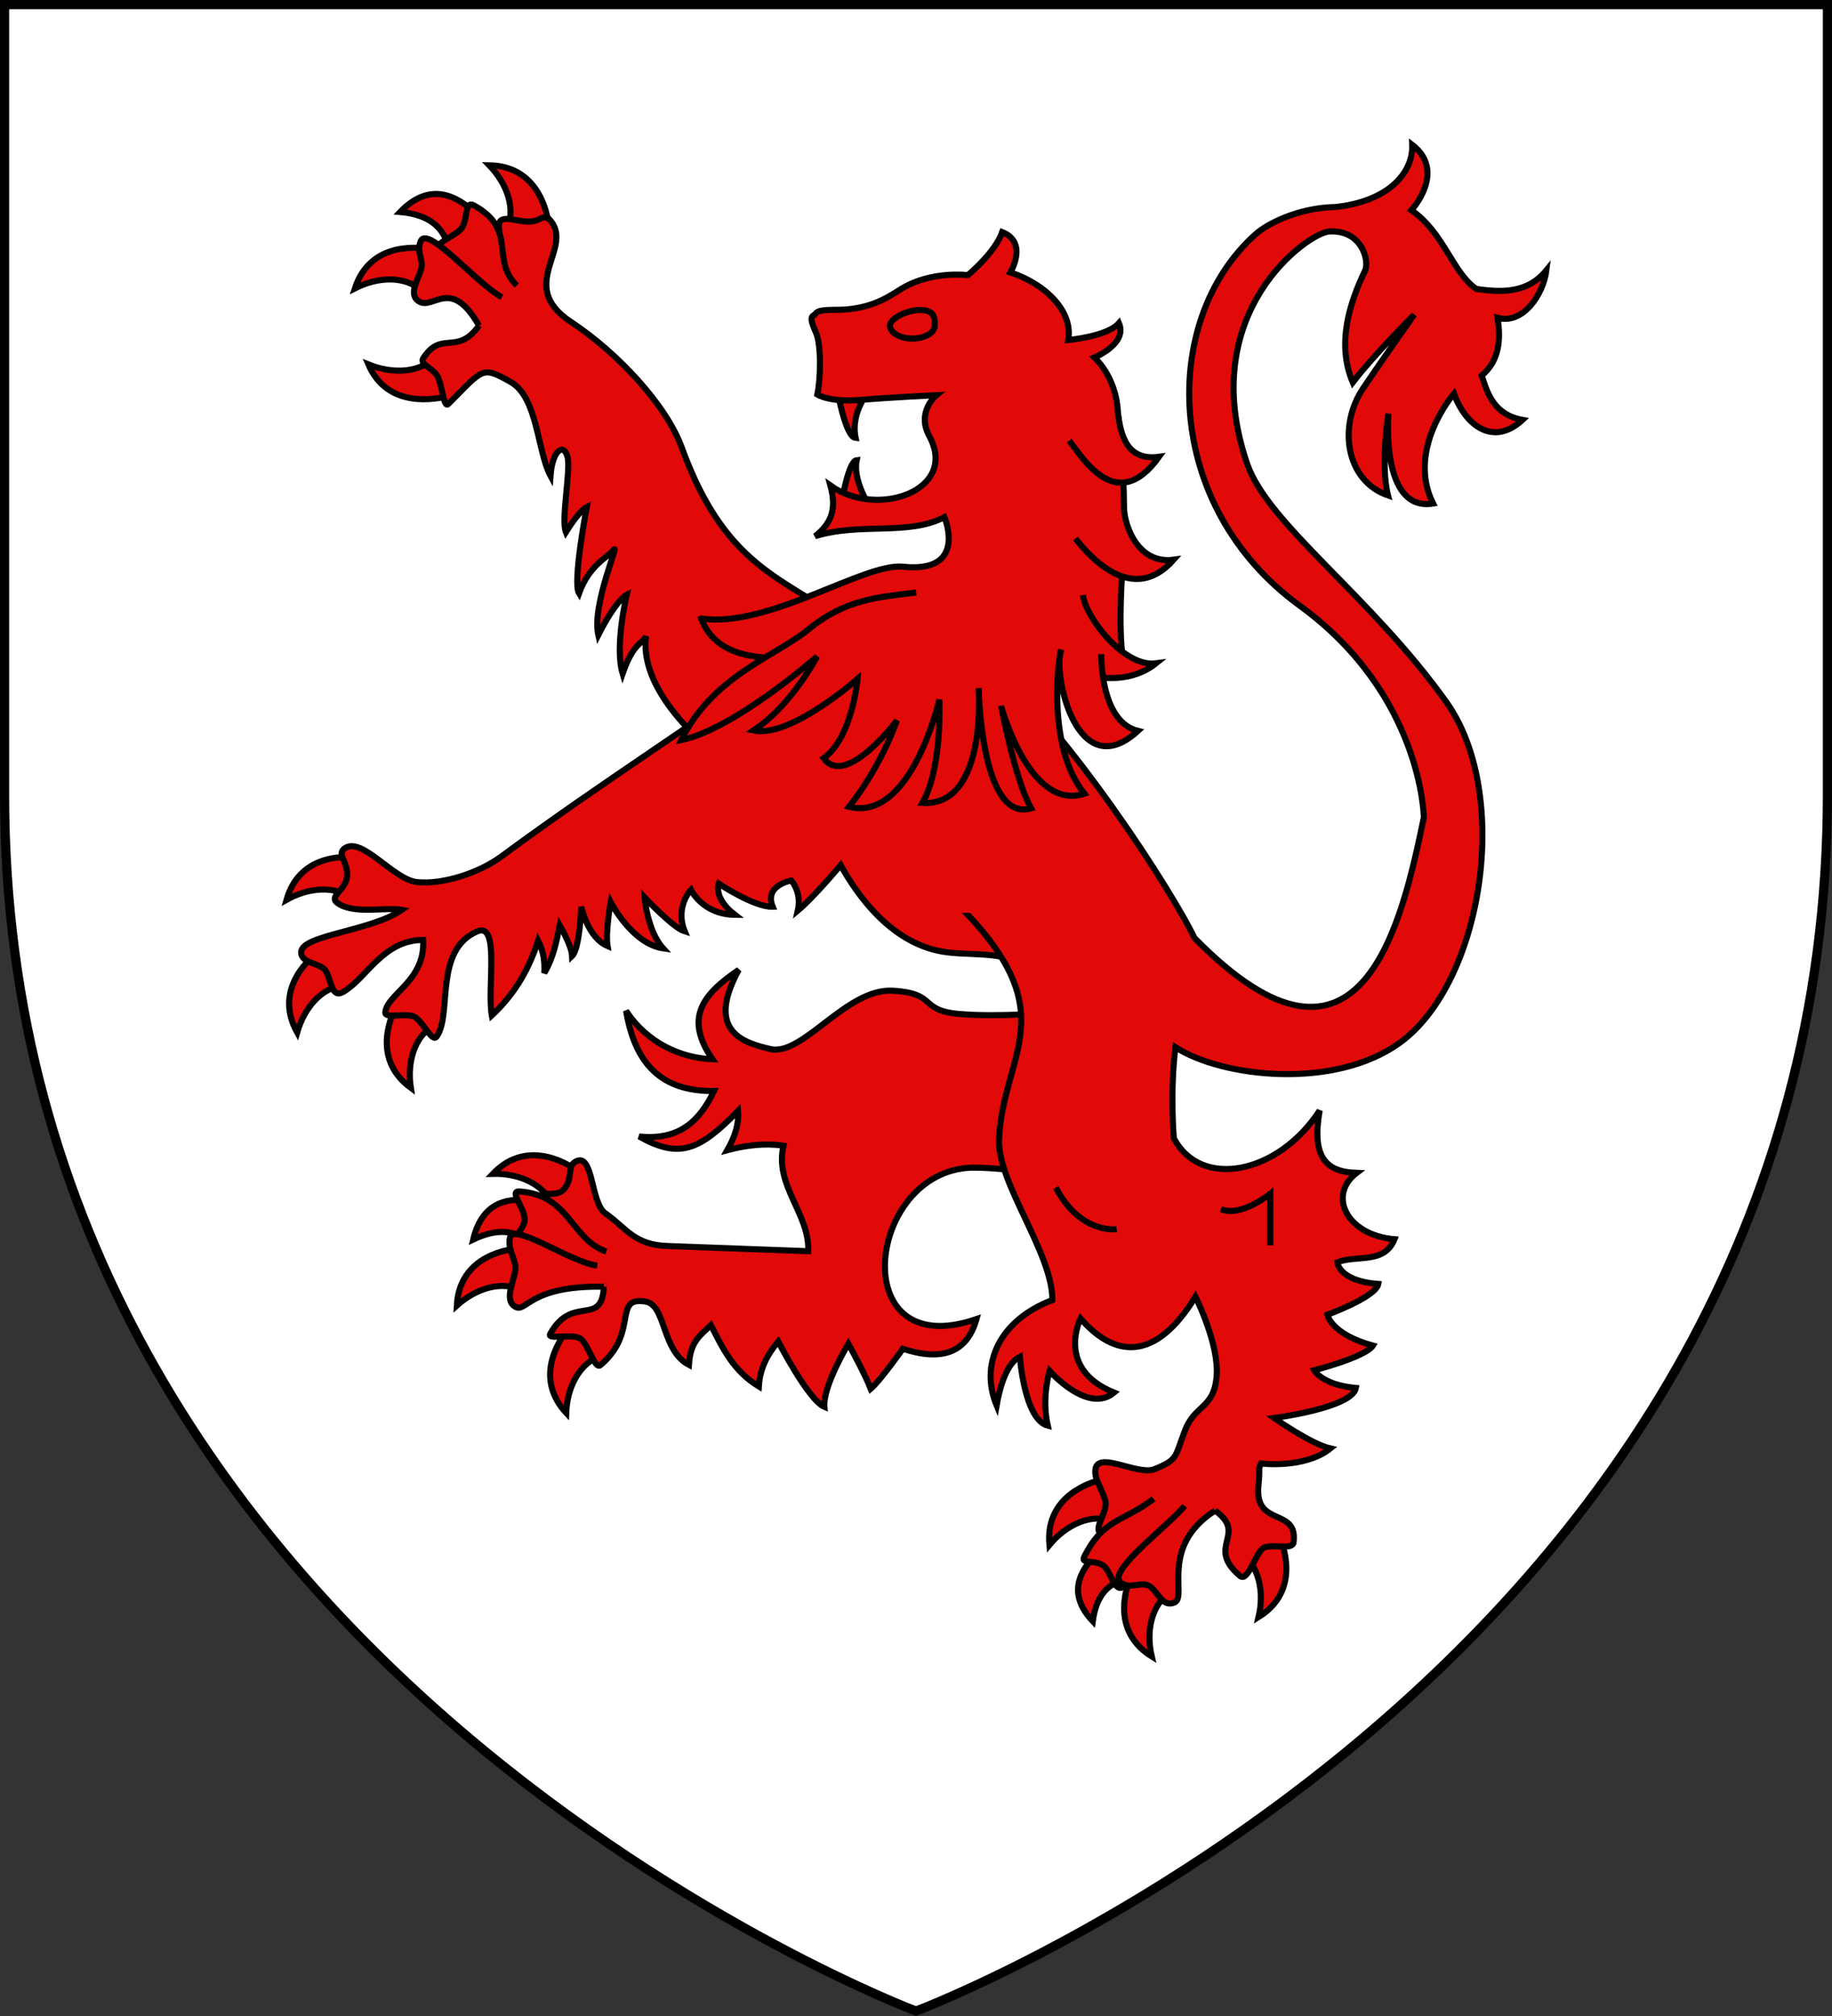 <?xml version="1.0" encoding="UTF-8" standalone="no"?>
<svg
   xmlns:dc="http://purl.org/dc/elements/1.1/"
   xmlns:cc="http://creativecommons.org/ns#"
   xmlns:rdf="http://www.w3.org/1999/02/22-rdf-syntax-ns#"
   xmlns:svg="http://www.w3.org/2000/svg"
   xmlns="http://www.w3.org/2000/svg"
   xmlns:xlink="http://www.w3.org/1999/xlink"
   xmlns:sodipodi="http://sodipodi.sourceforge.net/DTD/sodipodi-0.dtd"
   xmlns:inkscape="http://www.inkscape.org/namespaces/inkscape"
   width="600"
   height="660"
   viewBox="-300 -300 600 660"
   version="1.1"
   id="svg25"
   sodipodi:docname="Blason Chomérac.svg"
   inkscape:version="0.92.3 (2405546, 2018-03-11)">
  <rect x="-300" y="-300" width="600" height="660" fill="#333333" stroke="none"/>
  <sodipodi:namedview
     pagecolor="#ffffff"
     bordercolor="#666666"
     borderopacity="1"
     objecttolerance="10"
     gridtolerance="10"
     guidetolerance="10"
     inkscape:pageopacity="0"
     inkscape:pageshadow="2"
     inkscape:window-width="1600"
     inkscape:window-height="837"
     id="namedview27"
     showgrid="false"
     inkscape:zoom="0.50568849"
     inkscape:cx="74.874418"
     inkscape:cy="343.92484"
     inkscape:window-x="-8"
     inkscape:window-y="-8"
     inkscape:window-maximized="1"
     inkscape:current-layer="layer4" />
  <defs
     id="defs13">
    <radialGradient
       id="Gradient1"
       gradientUnits="userSpaceOnUse"
       cx="-80"
       cy="-80"
       r="405">
      <stop
         style="stop-color:#fff;stop-opacity:0.31"
         offset="0"
         id="stop2" />
      <stop
         style="stop-color:#fff;stop-opacity:0.25"
         offset="0.19"
         id="stop4" />
      <stop
         style="stop-color:#6b6b6b;stop-opacity:0.125"
         offset="0.6"
         id="stop6" />
      <stop
         style="stop-color:#000;stop-opacity:0.125"
         offset="1"
         id="stop8" />
    </radialGradient>
    <clipPath
       id="shield_cut">
      <path
         id="shield"
         d="M-298.5,-298.5 h597 v258.5 C 298.5,246.2 0,358.39 0,358.39 0,358.39 -298.5,246.2 -298.5,-40z" />
    </clipPath>
    <style
       type="text/css"
       id="style6012" />
    <style
       type="text/css"
       id="style6014" />
    <style
       id="style6016"
       type="text/css" />
    <style
       id="style6018"
       type="text/css" />
    <style
       type="text/css"
       id="style6020" />
    <style
       type="text/css"
       id="style6022" />
    <style
       id="style6024"
       type="text/css" />
    <style
       id="style6026"
       type="text/css" />
    <style
       type="text/css"
       id="style6028" />
    <style
       type="text/css"
       id="style6030" />
    <style
       id="style6032"
       type="text/css" />
    <style
       id="style6034"
       type="text/css" />
    <style
       type="text/css"
       id="style2248" />
    <style
       type="text/css"
       id="style2246" />
    <style
       type="text/css"
       id="style5391" />
    <style
       type="text/css"
       id="style5393" />
    <style
       id="style6875"
       type="text/css" />
    <style
       id="style6877"
       type="text/css" />
    <style
       type="text/css"
       id="style11787" />
    <style
       type="text/css"
       id="style11785" />
    <style
       id="style12015"
       type="text/css" />
    <style
       id="style12013"
       type="text/css" />
    <style
       type="text/css"
       id="style16948" />
    <style
       type="text/css"
       id="style16946" />
    <style
       id="style17320"
       type="text/css" />
    <style
       id="style17318"
       type="text/css" />
    <marker
       markerUnits="strokeWidth"
       refX="0"
       refY="5"
       markerWidth="4"
       markerHeight="3"
       orient="auto"
       viewBox="0 0 10 10"
       id="marker5136">
      <path
         d="M 0,0 L 10,5 L 0,10 L 0,0 z "
         id="path5138" />
    </marker>
    <marker
       markerUnits="strokeWidth"
       refX="10"
       refY="5"
       markerWidth="4"
       markerHeight="3"
       orient="auto"
       viewBox="0 0 10 10"
       id="marker5140">
      <path
         d="M 10,0 L 0,5 L 10,10 L 10,0 z "
         id="path5142" />
    </marker>
    <style
       type="text/css"
       id="style5144" />
    <style
       type="text/css"
       id="style5146" />
    <style
       type="text/css"
       id="style5148" />
    <style
       type="text/css"
       id="style5150" />
    <marker
       markerUnits="strokeWidth"
       refX="0"
       refY="5"
       markerWidth="4"
       markerHeight="3"
       orient="auto"
       viewBox="0 0 10 10"
       id="ArrowEnd">
      <path
         d="M 0,0 L 10,5 L 0,10 L 0,0 z "
         id="path551" />
    </marker>
    <marker
       markerUnits="strokeWidth"
       refX="10"
       refY="5"
       markerWidth="4"
       markerHeight="3"
       orient="auto"
       viewBox="0 0 10 10"
       id="ArrowStart">
      <path
         d="M 10,0 L 0,5 L 10,10 L 10,0 z "
         id="path553" />
    </marker>
    <style
       type="text/css"
       id="style6" />
    <style
       type="text/css"
       id="style3310" />
    <style
       type="text/css"
       id="style1961" />
    <style
       type="text/css"
       id="style1959" />
  </defs>
  <g
     id="layer4"
     inkscape:label="Fond écu"
     inkscape:groupmode="layer"
     sodipodi:insensitive="true">
    <use
       xlink:href="#shield"
       id="use15"
       style="fill:#ffffff"
       x="0"
       y="0"
       width="100%"
       height="100%" />
  </g>
  <g
     id="layer3"
     inkscape:label="Meubles"
     inkscape:groupmode="layer"
     sodipodi:insensitive="true">
    <g
       transform="translate(-225.669,-310.677)"
       id="layer1-5"
       inkscape:label="Meubles">
      <g
         transform="matrix(1.651,0,0,1.651,-243.96,-199.783)"
         style="fill:#e20909;fill-opacity:1"
         id="g3113">
        <g
           style="fill:#e20909;fill-opacity:1"
           id="g3056"
           transform="matrix(1.988,0,0,1.988,652.945,-230.08)">
          <g
             transform="matrix(0.555,0,0,0.554,-393.725,15.541)"
             style="fill:#e20909;fill-opacity:1;stroke-width:1.804;stroke-miterlimit:4;stroke-dasharray:none"
             id="g13890">
            <path
               inkscape:connector-curvature="0"
               style="fill:#e20909;fill-opacity:1;fill-rule:evenodd;stroke:#000000;stroke-width:1.092;stroke-linecap:butt;stroke-linejoin:miter;stroke-miterlimit:4;stroke-dasharray:none;stroke-opacity:1"
               d="m 291.519,367.871 -2.602,-6.931 c -2.801,2.833 -7.643,3.012 -11.942,1.265 3.014,7.088 10.25,6.788 14.544,5.666 z"
               id="path8484"
               sodipodi:nodetypes="cccc" />
            <path
               inkscape:connector-curvature="0"
               style="fill:#e20909;fill-opacity:1;fill-rule:evenodd;stroke:#000000;stroke-width:1.092;stroke-linecap:butt;stroke-linejoin:miter;stroke-miterlimit:4;stroke-dasharray:none;stroke-opacity:1"
               d="m 309.517,337.831 -7.705,0.186 c 1.744,-3.696 0.158,-8.299 -3.108,-11.665 8.007,0.14 10.346,7.032 10.813,11.479 z"
               id="path8482"
               sodipodi:nodetypes="cccc" />
            <path
               inkscape:connector-curvature="0"
               style="fill:#e20909;fill-opacity:1;fill-rule:evenodd;stroke:#000000;stroke-width:1.092;stroke-linecap:butt;stroke-linejoin:miter;stroke-miterlimit:4;stroke-dasharray:none;stroke-opacity:1"
               d="m 296.875,355.219 c -3.983,5.538 -6.733,0.737 -10.031,5.875 -0.693,1.079 1.487,1.664 2.438,3.062 1.012,1.488 1.149,6.108 2.094,5.156 6.299,-6.346 5.976,-6.882 11.188,-3.938 4.866,2.75 4.774,12.473 7.156,16.906 0.344,-4.716 2.389,-5.933 3.045,-3.472 0.656,2.461 -1.188,11.266 -0.281,13.594 2.433,-3.916 3.767,-4.559 3.767,-4.559 0,0 -2.615,13.661 -1.404,15.598 1.835,-5.139 5.137,-6.46 6.247,-7.848 1.11,-1.388 -3.981,9.899 -2.782,15.343 3.222,-6.379 5.126,-7.281 5.126,-7.281 0,0 -2.242,9.229 -0.751,14.226 1.908,-5.549 3.526,-5.338 4.219,-6.726 -1.457,10.754 12.781,21.375 12.781,21.375 l 25.656,-22.062 C 352.655,400.613 341.626,400.033 333.312,377.156 330.506,369.433 321.661,360.011 313.406,354.562 303.26,347.866 314.405,341.112 309.438,336 c -0.386,-0.198 -0.641,-0.261 -0.875,-0.25 -0.703,0.033 -1.048,0.744 -2.844,0.75 -2.521,0.008 -5.664,-1.74 -5.25,1.344 0.485,3.609 -0.015,6.322 1.594,8.344"
               id="path8486"
               sodipodi:nodetypes="csssscccccsccccccssccssc" />
            <path
               inkscape:connector-curvature="0"
               sodipodi:nodetypes="cccc"
               id="path8488"
               d="m 296.223,334.987 -4.842,6.008 c -1.091,-3.938 -4.031,-5.805 -8.703,-6.224 5.417,-5.638 10.289,-2.849 13.545,0.215 z"
               style="fill:#e20909;fill-opacity:1;fill-rule:evenodd;stroke:#000000;stroke-width:1.092;stroke-linecap:butt;stroke-linejoin:miter;stroke-miterlimit:4;stroke-dasharray:none;stroke-opacity:1" />
            <path
               inkscape:connector-curvature="0"
               style="fill:#e20909;fill-opacity:1;fill-rule:evenodd;stroke:#000000;stroke-width:1.092;stroke-linecap:butt;stroke-linejoin:miter;stroke-miterlimit:4;stroke-dasharray:none;stroke-opacity:1"
               d="m 303.654,347.999 c -4.81,-4.707 0.242,-10.004 -7.666,-14.402 -1.876,-1.044 -0.971,2.793 -2.465,4.35 -1.319,1.375 -5.597,2.743 -3.569,4.145 4.398,3.039 5.079,2.46 9.266,8.752"
               id="path8490"
               sodipodi:nodetypes="csssc" />
            <path
               inkscape:connector-curvature="0"
               sodipodi:nodetypes="cccc"
               id="path8492"
               d="m 288.7,341.552 -2.084,7.42 c -3.021,-2.752 -7.887,-2.587 -12.064,-0.453 2.484,-7.613 9.759,-7.826 14.147,-6.967 z"
               style="fill:#e20909;fill-opacity:1;fill-rule:evenodd;stroke:#000000;stroke-width:1.092;stroke-linecap:butt;stroke-linejoin:miter;stroke-miterlimit:4;stroke-dasharray:none;stroke-opacity:1" />
            <path
               inkscape:connector-curvature="0"
               sodipodi:nodetypes="csssc"
               id="path8494"
               d="m 300.983,350.107 c -4.242,-2.173 -13.272,-12.93 -14.554,-10.156 -0.901,1.949 0.455,3.336 0.075,4.963 -0.433,1.855 -2.514,4.666 -0.418,5.964 2.602,1.611 5.683,-4.596 10.777,4.343"
               style="fill:#e20909;fill-opacity:1;fill-rule:evenodd;stroke:#000000;stroke-width:1.092;stroke-linecap:butt;stroke-linejoin:miter;stroke-miterlimit:4;stroke-dasharray:none;stroke-opacity:1" />
          </g>
          <g
             transform="matrix(0.555,0,0,0.554,-393.725,15.541)"
             style="fill:#e20909;fill-opacity:1;stroke-width:1.804;stroke-miterlimit:4;stroke-dasharray:none"
             id="g10292">
            <path
               inkscape:connector-curvature="0"
               style="fill:#e20909;fill-opacity:1;fill-rule:evenodd;stroke:#000000;stroke-width:1.092;stroke-linecap:butt;stroke-linejoin:miter;stroke-miterlimit:4;stroke-dasharray:none;stroke-opacity:1"
               d="m 276.134,451.111 -1.804,7.493 c -3.122,-2.636 -7.979,-2.29 -12.072,0 2.197,-7.701 9.459,-8.187 13.876,-7.493 z"
               id="path8465"
               sodipodi:nodetypes="cccc" />
            <path
               inkscape:connector-curvature="0"
               sodipodi:nodetypes="cccc"
               id="path8467"
               d="m 268.683,467.386 4.025,6.572 c -4.072,0.345 -7.259,4.026 -8.533,8.54 -3.895,-6.998 0.895,-12.478 4.508,-15.112 z"
               style="fill:#e20909;fill-opacity:1;fill-rule:evenodd;stroke:#000000;stroke-width:1.092;stroke-linecap:butt;stroke-linejoin:miter;stroke-miterlimit:4;stroke-dasharray:none;stroke-opacity:1" />
            <path
               inkscape:connector-curvature="0"
               style="fill:#e20909;fill-opacity:1;fill-rule:evenodd;stroke:#000000;stroke-width:1.092;stroke-linecap:butt;stroke-linejoin:miter;stroke-miterlimit:4;stroke-dasharray:none;stroke-opacity:1"
               d="m 282.436,476.849 6.391,4.307 c -3.561,2.005 -4.932,6.677 -4.216,11.312 -6.449,-4.748 -4.368,-11.722 -2.175,-15.619 z"
               id="path8469"
               sodipodi:nodetypes="cccc" />
            <path
               inkscape:connector-curvature="0"
               style="fill:#e20909;fill-opacity:1;fill-rule:evenodd;stroke:#000000;stroke-width:1.092;stroke-linecap:butt;stroke-linejoin:miter;stroke-miterlimit:4;stroke-dasharray:none;stroke-opacity:1"
               d="m 362.998,407.402 c -30.574,21.878 -42.722,29.119 -62.165,43.432 -3.98,2.93 -10.465,5.062 -15.125,4.579 -4.267,-0.442 -9.959,-8.375 -13.044,-6.036 -1.383,1.049 0.627,2.307 0.492,4.918 -0.135,2.611 -3.504,3.648 -1.671,4.934 2.907,2.039 8.534,0.648 11.517,1.179 -5.527,3.839 -17.907,4.513 -18.108,7.562 -0.141,2.142 3.528,1.956 4.44,3.469 0.984,1.632 0.991,4.986 3.122,3.747 4.255,-2.476 7.1,-9.32 14.362,-9.366 0.439,7.401 -6.498,9.696 -6.799,13.044 -0.115,1.277 4.022,-0.062 5.412,0.902 1.478,1.025 3.029,4.555 3.816,3.469 2.867,-3.955 -0.584,-15.527 7.285,-18.941 4.147,-1.799 1.758,10.176 2.636,15.125 3.608,-3.377 6.452,-7.586 8.326,-13.46 0.994,1.943 1.226,3.885 1.11,5.828 1.688,-2.868 2.197,-5.735 2.775,-8.603 0,0 2.151,3.677 2.22,5.55 1.388,-1.318 1.665,-8.881 1.665,-8.881 0,0 1.11,5.55 4.718,7.077 -0.416,-2.498 0.555,-7.909 0.555,-7.909 0,0 3.816,7.493 9.436,8.326 -2.845,-3.122 -3.33,-9.158 -3.33,-9.158 0,0 5.134,5.481 7.216,6.105 -1.804,-4.44 1.11,-7.493 1.11,-7.493 0,0 2.081,4.44 7.909,4.51 -3.955,-3.053 -2.914,-5.62 -2.914,-5.62 0,0 6.452,4.302 9.713,4.163 -1.596,-3.885 3.33,-4.718 3.33,-4.718 0,0 1.943,2.081 1.179,5.412 2.775,-2.29 7.701,-8.187 7.701,-8.187 3.006,5.435 9.326,14.529 19.227,15.706 5.909,0.702 11.381,-0.57 17.891,4.622 l -6.036,-67.23 z"
               id="path7564"
               sodipodi:nodetypes="cssssscssscssssccccccccccccccccccsccc" />
          </g>
          <g
             transform="matrix(0.555,0,0,0.554,-393.725,15.541)"
             style="fill:#e20909;fill-opacity:1;stroke-width:1.804;stroke-miterlimit:4;stroke-dasharray:none"
             id="g10298">
            <path
               inkscape:connector-curvature="0"
               sodipodi:nodetypes="cccc"
               id="path8471"
               d="m 315.117,507.75 -5.075,5.8 c -1.542,-3.784 -6.005,-5.731 -10.694,-5.602 5.52,-5.802 12.178,-2.862 15.769,-0.198 z"
               style="fill:#e20909;fill-opacity:1;fill-rule:evenodd;stroke:#000000;stroke-width:1.092;stroke-linecap:butt;stroke-linejoin:miter;stroke-miterlimit:4;stroke-dasharray:none;stroke-opacity:1" />
            <path
               inkscape:connector-curvature="0"
               sodipodi:nodetypes="cccc"
               id="path8477"
               d="m 313.377,535.237 5.456,5.444 c -3.877,1.291 -6.112,5.617 -6.29,10.304 -5.428,-5.888 -2.059,-12.339 0.835,-15.748 z"
               style="fill:#e20909;fill-opacity:1;fill-rule:evenodd;stroke:#000000;stroke-width:1.092;stroke-linecap:butt;stroke-linejoin:miter;stroke-miterlimit:4;stroke-dasharray:none;stroke-opacity:1" />
            <path
               inkscape:connector-curvature="0"
               style="fill:#e20909;fill-opacity:1;fill-rule:evenodd;stroke:#000000;stroke-width:1.092;stroke-linecap:butt;stroke-linejoin:miter;stroke-miterlimit:4;stroke-dasharray:none;stroke-opacity:1"
               d="m 319.312,528.25 c -0.337,7.406 -5.676,1.278 -9.656,8.531 -0.617,1.124 4.282,-0.197 5.562,0.906 1.363,1.174 2.479,5.558 3.5,4.688 6.942,-5.924 2.123,-12.379 8.062,-11.438 3.759,0.596 2.835,8.777 7.826,11.397 0.255,-4.186 1.966,-5.25 3.956,-7.147 2.178,4.305 4.079,8.264 8.616,11.043 0.188,-3.257 1.486,-5.681 3.477,-8.106 0,0 5.434,10.57 8.312,11.781 -0.313,-3.714 4.312,-11.375 4.312,-11.375 0,0 3.021,5.533 4.015,8.121 1.653,-1.392 5.773,-7.21 5.773,-7.21 7.005,2.288 11.511,0.759 13.243,-5.348 -24.103,8.279 -19.681,-27.718 -0.014,-27.267 6.506,0.15 12.92,1.329 12.92,1.329 L 400.312,478.875 c 0,0 -9.978,0.911 -17.122,0.281 -7.388,-0.651 -3.781,-3.702 -11.938,-4.188 -8.324,-0.5 -16.169,11.875 -22.006,10.501 -4.632,-1.09 -11.792,-3.048 -5.685,-14.251 -6.568,4.463 -9.806,8.717 -4.719,16.094 -5.593,-0.2 -11.742,-2.899 -15.531,-8.719 1.594,9.53 6.309,14.551 15.812,14.438 -2.616,5.435 -6.273,8.927 -13.469,8.188 7.176,4.019 10.744,2.627 17.781,-4.594 0.187,2.424 -0.598,4.708 -1.938,7.062 3.375,-0.895 6.75,-1.305 10.125,-0.812 -1.712,7.166 4.693,12.181 4.438,19 l -25.125,-0.938 c -6.207,-0.139 -7.529,-3.232 -11.375,-5.906 -2.671,-1.857 -2.094,-11.253 -5.406,-9.25 -1.485,0.898 -0.322,2.844 -1.969,4.875 -1.587,1.958 -5.325,-0.371 -4.125,2.5 1.405,3.36 4.202,4.747 6.281,6.281"
               id="path8457"
               sodipodi:nodetypes="csssscccccccccsccsssccccccccccssssc" />
            <path
               inkscape:connector-curvature="0"
               style="fill:#e20909;fill-opacity:1;fill-rule:evenodd;stroke:#000000;stroke-width:1.092;stroke-linecap:butt;stroke-linejoin:miter;stroke-miterlimit:4;stroke-dasharray:none;stroke-opacity:1"
               d="m 307.594,513.067 -1.114,7.636 c -2.942,-2.836 -6.423,-2.949 -10.658,-0.934 1.798,-7.609 7.41,-7.685 11.772,-6.702 z"
               id="path8473"
               sodipodi:nodetypes="cccc" />
            <path
               inkscape:connector-curvature="0"
               sodipodi:nodetypes="csssc"
               id="path8459"
               d="m 319.757,521.939 c -6.365,-2.187 -6.598,-10.245 -15.628,-10.824 -2.142,-0.137 1.55,3.585 0.869,5.632 -0.601,1.808 -3.4,4.269 -0.967,4.664 5.276,0.857 5.866,1.319 12.349,5.205"
               style="fill:#e20909;fill-opacity:1;fill-rule:evenodd;stroke:#000000;stroke-width:1.092;stroke-linecap:butt;stroke-linejoin:miter;stroke-miterlimit:4;stroke-dasharray:none;stroke-opacity:1" />
            <path
               inkscape:connector-curvature="0"
               style="fill:#e20909;fill-opacity:1;fill-rule:evenodd;stroke:#000000;stroke-width:1.092;stroke-linecap:butt;stroke-linejoin:miter;stroke-miterlimit:4;stroke-dasharray:none;stroke-opacity:1"
               d="m 304.732,521.258 -0.086,7.707 c -3.632,-1.873 -8.289,-0.451 -11.768,2.695 0.422,-7.997 7.392,-10.092 11.853,-10.402 z"
               id="path8475"
               sodipodi:nodetypes="cccc" />
            <path
               inkscape:connector-curvature="0"
               style="fill:#e20909;fill-opacity:1;fill-rule:evenodd;stroke:#000000;stroke-width:1.092;stroke-linecap:butt;stroke-linejoin:miter;stroke-miterlimit:4;stroke-dasharray:none;stroke-opacity:1"
               d="m 318.123,524.458 c -4.754,-0.541 -15.194,-7.964 -15.712,-4.952 -0.364,2.116 0.945,3.632 1.001,5.302 0.063,1.904 -2.2,5.66 -0.131,7.001 2.132,1.382 2.346,-3.809 16.025,-3.547"
               id="path8453"
               sodipodi:nodetypes="csssc" />
          </g>
          <path
             inkscape:connector-curvature="0"
             style="fill:#e20909;fill-opacity:1;fill-rule:evenodd;stroke:#000000;stroke-width:0.606;stroke-linecap:butt;stroke-linejoin:miter;stroke-miterlimit:4;stroke-dasharray:none;stroke-opacity:1"
             d="m -166.369,327.309 0.568,4.232 c -2.143,-0.737 -4.586,0.414 -6.245,2.415 -0.406,-4.419 3.253,-6.122 5.677,-6.648 z"
             id="path8496"
             sodipodi:nodetypes="cccc" />
          <path
             inkscape:connector-curvature="0"
             style="fill:#e20909;fill-opacity:1;fill-rule:evenodd;stroke:#000000;stroke-width:0.606;stroke-linecap:butt;stroke-linejoin:miter;stroke-miterlimit:4;stroke-dasharray:none;stroke-opacity:1"
             d="m -149.292,332.62 -3.723,2.099 c 1.881,1.263 2.435,3.904 1.836,6.432 3.775,-2.34 2.93,-6.283 1.888,-8.532 z"
             id="path8498"
             sodipodi:nodetypes="cccc" />
          <path
             inkscape:connector-curvature="0"
             sodipodi:nodetypes="cssssssccccccccsccccssccccccccccccsccsssssccccccccccccccssssc"
             id="path11197"
             d="m -161.123,330.157 c -1.344,0.498 -3.371,3.208 -5.357,2.84 -1.697,-0.315 0.409,-2.219 -0.017,-3.549 -0.442,-1.38 -1.005,-1.93 -0.971,-2.891 0.077,-2.143 4.221,0.518 5.894,-0.156 2.41,-0.971 2.022,-1.217 3.072,-3.906 0.992,-2.539 2.874,-2.138 3.141,-5.357 0.266,-3.219 -2.113,-7.943 -2.113,-7.943 -4.028,6.581 -8.094,6.051 -11.468,2.177 0,0 -2.538,5.005 3.349,7.388 -2.619,2.191 -6.435,-2.159 -6.435,-2.159 0,0 -0.826,2.663 -0.181,5.46 -2.358,-0.624 -2.783,-6.88 -2.783,-6.88 -1.276,0.621 -1.974,2.856 -2.325,4.861 -1.66,-3.992 0.143,-8.445 5.565,-10.515 0.024,-4.664 -5.464,-11.653 -5.318,-15.952 0.302,-8.737 6.987,-12.704 -4.492,-23.861 l 2.15,-25.14 c 9.315,7.938 19.866,24.646 21.833,28.829 16.784,17.125 20.766,-1.86 22.895,-12 0,10e-6 -0.14,-12.228 -12.396,-21.141 -13.664,-9.937 -14.009,-28.466 -4.386,-37.052 1.114,-0.994 4.166,-2.624 7.917,-2.701 5.252,-0.538 7.809,-3.363 7.703,-6.216 3.474,2.683 -0.081,6.53 -0.081,6.53 3.247,2.231 4.107,6.231 6.469,7.847 2.732,0.415 5.198,0.361 7.004,-1.853 -0.292,2.362 -2.316,5.453 -4.879,4.74 0.348,2.137 0.195,4.274 -1.574,5.758 0.587,1.858 1.251,3.908 4.071,4.421 -2.975,2.742 -5.72,0.487 -6.848,-2.614 0,0 -4.792,5.541 -2.076,10.96 -5.29,0.882 -4.46,-8.968 -4.46,-8.968 0,0 -0.82,5.147 -0.039,8.161 -4.249,-1.473 -4.988,-6.931 -2.508,-10.653 1.488,-2.232 5.112,-7.372 5.112,-7.372 0,0 -4.024,4.007 -6.122,6.755 -1.636,-3.863 -0.327,-7.917 1.234,-11.176 0.423,-0.884 -0.254,-4.063 -3.577,-3.886 -2.083,0.111 -13.392,8.055 -8.194,23.174 2.078,6.043 12.317,13.163 19.868,23.755 6.607,9.269 3.585,28.039 -4.629,33.988 -6.548,4.742 -17.761,3.449 -22.399,0.45 -0.558,4.536 -0.156,9.073 -0.156,9.073 2.681,5.129 10.405,3.608 14.549,-2.757 -0.797,4.598 0.561,6.12 3.689,6.22 -2.936,2.243 -0.983,6.216 3.779,6.614 -1.016,2.536 -3.802,1.535 -5.704,2.303 0,0 0.105,1.857 4.091,2.164 -0.247,1.307 -5.08,3.065 -5.08,3.065 0,0 0.33,1.927 4.542,3.082 -0.753,1.154 -5.86,2.459 -5.86,2.459 0,0 0.774,1.46 4.161,1.766 -0.385,1.998 -8.165,2.995 -8.165,2.995 0,0 3.675,2.594 5.621,3.037 -2.596,2.057 -6.921,1.5 -6.921,1.5 -0.351,0.801 -0.051,0.147 -0.26,2.199 -0.43,4.221 3.979,2.124 3.502,5.679 -0.099,0.737 -1.884,0.192 -2.843,0.467 -0.901,0.259 -1.662,3.578 -2.496,2.874 -3.506,-2.958 0.838,-4.123 -2.496,-6.527"
             style="fill:#e20909;fill-opacity:1;fill-rule:evenodd;stroke:#000000;stroke-width:0.606;stroke-linecap:butt;stroke-linejoin:miter;stroke-miterlimit:4;stroke-dasharray:none;stroke-opacity:1" />
          <path
             inkscape:connector-curvature="0"
             sodipodi:nodetypes="cccc"
             id="path8502"
             d="m -167.298,334.825 2.876,2.552 c -1.984,0.452 -2.981,1.874 -3.297,4.192 -2.679,-2.83 -1.179,-5.193 0.42,-6.744 z"
             style="fill:#e20909;fill-opacity:1;fill-rule:evenodd;stroke:#000000;stroke-width:0.606;stroke-linecap:butt;stroke-linejoin:miter;stroke-miterlimit:4;stroke-dasharray:none;stroke-opacity:1" />
          <path
             inkscape:connector-curvature="0"
             style="fill:#e20909;fill-opacity:1;fill-rule:evenodd;stroke:#000000;stroke-width:0.606;stroke-linecap:butt;stroke-linejoin:miter;stroke-miterlimit:4;stroke-dasharray:none;stroke-opacity:1"
             d="m -161.65,329.353 c -2.949,2.286 -5.023,1.926 -6.935,5.813 -0.384,0.78 1.404,0.139 2.147,1.076 0.656,0.828 1.025,2.718 1.948,1.71 2.002,-2.185 2.73,-5.682 6.504,-7.507"
             id="path8504"
             sodipodi:nodetypes="csssc" />
          <path
             inkscape:connector-curvature="0"
             sodipodi:nodetypes="cccc"
             id="path8506"
             d="m -163.697,336.544 3.717,2.111 c -1.885,1.257 -2.447,3.896 -1.856,6.427 -3.767,-2.352 -2.91,-6.292 -1.861,-8.537 z"
             style="fill:#e20909;fill-opacity:1;fill-rule:evenodd;stroke:#000000;stroke-width:0.606;stroke-linecap:butt;stroke-linejoin:miter;stroke-miterlimit:4;stroke-dasharray:none;stroke-opacity:1" />
          <path
             inkscape:connector-curvature="0"
             sodipodi:nodetypes="csssc"
             id="path8508"
             d="m -158.548,330.064 c -1.696,2.039 -7.675,6.444 -6.435,7.599 0.871,0.811 2.088,-0.104 2.88,0.377 0.903,0.549 1.304,2.2 2.555,1.648 1.289,-0.569 -1.555,-5.588 4.034,-9.158"
             style="fill:#e20909;fill-opacity:1;fill-rule:evenodd;stroke:#000000;stroke-width:0.606;stroke-linecap:butt;stroke-linejoin:miter;stroke-miterlimit:4;stroke-dasharray:none;stroke-opacity:1" />
          <path
             inkscape:connector-curvature="0"
             id="path11199"
             d="m -171.408,298.309 c 2.463,4.69 6.081,4.152 6.081,4.152"
             style="fill:#e20909;fill-opacity:1;fill-rule:evenodd;stroke:#000000;stroke-width:0.606;stroke-linecap:butt;stroke-linejoin:miter;stroke-miterlimit:4;stroke-dasharray:none;stroke-opacity:1" />
          <path
             inkscape:connector-curvature="0"
             id="path11201"
             d="m -154.934,300.462 c 2.001,0.846 4.927,-1.538 4.927,-1.538 v 5.151"
             style="fill:#e20909;fill-opacity:1;fill-rule:evenodd;stroke:#000000;stroke-width:0.606;stroke-linecap:butt;stroke-linejoin:miter;stroke-miterlimit:4;stroke-dasharray:none;stroke-opacity:1" />
          <rect
             y="242.039"
             x="-184.594"
             height="28.867"
             width="6.913"
             id="rect11205"
             style="fill:#e20909;fill-opacity:1;fill-rule:nonzero;stroke:none" />
          <path
             inkscape:connector-curvature="0"
             style="fill:#e20909;fill-opacity:1;fill-rule:evenodd;stroke:#000000;stroke-width:0.606;stroke-linecap:butt;stroke-linejoin:miter;stroke-miterlimit:4;stroke-dasharray:none;stroke-opacity:1"
             d="m -192.731,229.731 c 0,0 0.639,-3.9 1.457,-3.975 -0.431,2.123 1.391,4.747 1.391,4.747 z"
             id="path14804"
             sodipodi:nodetypes="cccc" />
          <path
             inkscape:connector-curvature="0"
             sodipodi:nodetypes="cccc"
             id="path14802"
             d="m -193.27,218.468 c 0,0 0.828,4.978 1.886,5.074 -0.558,-2.71 1.501,-4.882 1.501,-4.882 z"
             style="fill:#e20909;fill-opacity:1;fill-rule:evenodd;stroke:#000000;stroke-width:0.606;stroke-linecap:butt;stroke-linejoin:miter;stroke-miterlimit:4;stroke-dasharray:none;stroke-opacity:1" />
          <path
             inkscape:connector-curvature="0"
             sodipodi:nodetypes="ccccscccccccsssscscscccsc"
             id="path14798"
             d="m -206.803,241.549 c 2.455,6.173 11.104,2.899 16.656,4.349 l 17.854,-2.827 7.637,2.938 c -0.721,-4.494 0.128,-10.526 0.069,-15.135 -0.076,-5.899 -0.616,-9.764 -0.616,-9.764 -0.073,-2.211 -0.975,-4.26 -2.354,-5.601 0,0 3.334,-1.345 2.449,-3.425 -1.157,1.345 -5.062,1.685 -5.062,1.685 0.508,-2.809 -2.195,-5.563 -5.77,-6.741 0,0 1.81,-2.99 -0.816,-4.023 -0.721,2.066 -3.429,4.295 -3.429,4.295 0,0 -3.557,-0.463 -6.532,1.305 -1.128,0.67 -2.675,1.875 -5.615,2.12 -1.046,0.088 -2.724,-0.093 -3.039,0.408 -0.207,0.329 -0.816,0.054 0.014,1.862 0.578,1.258 0.476,4.77 0.15,6.211 0,0 1.194,0.801 4.246,0.544 3.062,-0.258 7.634,-0.476 7.634,-0.476 0,0 -2.025,1.646 -0.708,4.077 2.949,5.443 -5.203,8.25 -9.866,4.933 0.635,2.338 0.127,3.751 -1.524,5.056 4.463,-1.395 9.308,-0.018 12.901,-1.903 0,0 2.403,5.632 -4.137,4.947 -3.892,-0.408 -13.412,6.164 -20.14,5.164 z"
             style="fill:#e20909;fill-opacity:1;fill-rule:evenodd;stroke:#000000;stroke-width:0.606;stroke-linecap:butt;stroke-linejoin:miter;stroke-miterlimit:4;stroke-dasharray:none;stroke-opacity:1" />
          <path
             inkscape:connector-curvature="0"
             sodipodi:nodetypes="ccc"
             id="path12989"
             d="m -165.203,221.111 c 0.283,2.244 0.941,4.736 4.098,4.307 -4.224,5.883 -7.615,0.118 -8.964,-1.615"
             style="fill:#e20909;fill-opacity:1;fill-rule:evenodd;stroke:#000000;stroke-width:0.606;stroke-linecap:butt;stroke-linejoin:miter;stroke-miterlimit:4;stroke-dasharray:none;stroke-opacity:1" />
          <path
             inkscape:connector-curvature="0"
             id="path14789"
             d="m -164.587,230.874 c 0.283,2.244 1.788,5.236 4.945,4.807 -4.109,4.653 -8.461,-0.382 -9.811,-2.115"
             style="fill:#e20909;fill-opacity:1;fill-rule:evenodd;stroke:#000000;stroke-width:0.606;stroke-linecap:butt;stroke-linejoin:miter;stroke-miterlimit:4;stroke-dasharray:none;stroke-opacity:1" />
          <path
             inkscape:connector-curvature="0"
             sodipodi:nodetypes="csssc"
             id="path14808"
             d="m -183.491,212.331 c 0,0.714 -1.001,1.293 -2.233,1.293 -1.233,0 -2.233,-0.579 -2.233,-1.293 0,-0.714 1.726,-1.552 2.959,-1.552 1.233,0 1.566,0.464 1.508,1.552 z"
             style="fill:#e20909;fill-opacity:1;fill-rule:nonzero;stroke:#000000;stroke-width:0.606;stroke-linecap:round;stroke-linejoin:miter;stroke-miterlimit:4;stroke-dasharray:none;stroke-dashoffset:0;stroke-opacity:1" />
          <path
             inkscape:connector-curvature="0"
             style="fill:#e20909;fill-opacity:1;fill-rule:evenodd;stroke:#000000;stroke-width:0.606;stroke-linecap:butt;stroke-linejoin:miter;stroke-miterlimit:4;stroke-dasharray:none;stroke-opacity:1"
             d="m -168.706,239.216 c 0.283,2.244 4.136,7.235 7.293,6.806 -4.648,3.73 -12.387,-0.613 -13.736,-2.346"
             id="path14811"
             sodipodi:nodetypes="ccc" />
          <path
             inkscape:connector-curvature="0"
             sodipodi:nodetypes="cscccccccccccccccc"
             id="path14813"
             d="m -185.341,238.957 c -3.945,0.48 -7.102,0.69 -10.811,3.719 -3.248,2.652 -9.505,4.625 -12.629,11.004 5.347,-1.119 13.548,-8.342 13.548,-8.342 0,0 -2.55,4.901 -6.351,7.381 3.705,0.788 10.392,-5.151 10.392,-5.151 0,0 -0.52,5.881 -3.387,7.919 2.213,3.037 7.313,-3.767 7.313,-3.767 0,0 -1.443,4.363 -4.773,8.611 6.216,1.557 9.007,-10.686 9.007,-10.686 0,0 0.327,6.823 -1.694,10.302 6.524,0.404 5.62,-11.455 5.62,-11.455 0,0 0.212,13.473 5.235,11.993 -1.597,-2.787 -3.002,-10.225 -3.002,-10.225 0,0 2.829,10.571 8.314,8.764 -3.599,-4.421 -2.723,-12.81 -2.309,-14.377 -0.895,2.431 1.578,13.685 7.659,8.111 -3.81,-0.923 -3.657,-7.65 -3.657,-7.65"
             style="fill:#e20909;fill-opacity:1;fill-rule:evenodd;stroke:#000000;stroke-width:0.606;stroke-linecap:butt;stroke-linejoin:miter;stroke-miterlimit:4;stroke-dasharray:none;stroke-opacity:1" />
        </g>
      </g>
    </g>
  </g>
  <g
     id="layer2"
     inkscape:label="Reflet final"
     inkscape:groupmode="layer"
     sodipodi:insensitive="true" />
  <g
     id="layer1"
     inkscape:label="Contour final"
     inkscape:groupmode="layer"
     sodipodi:insensitive="true">
    <use
       xlink:href="#shield"
       style="fill:none;stroke:#000000;stroke-width:3"
       id="use22"
       x="0"
       y="0"
       width="100%"
       height="100%" />
  </g>
</svg>
